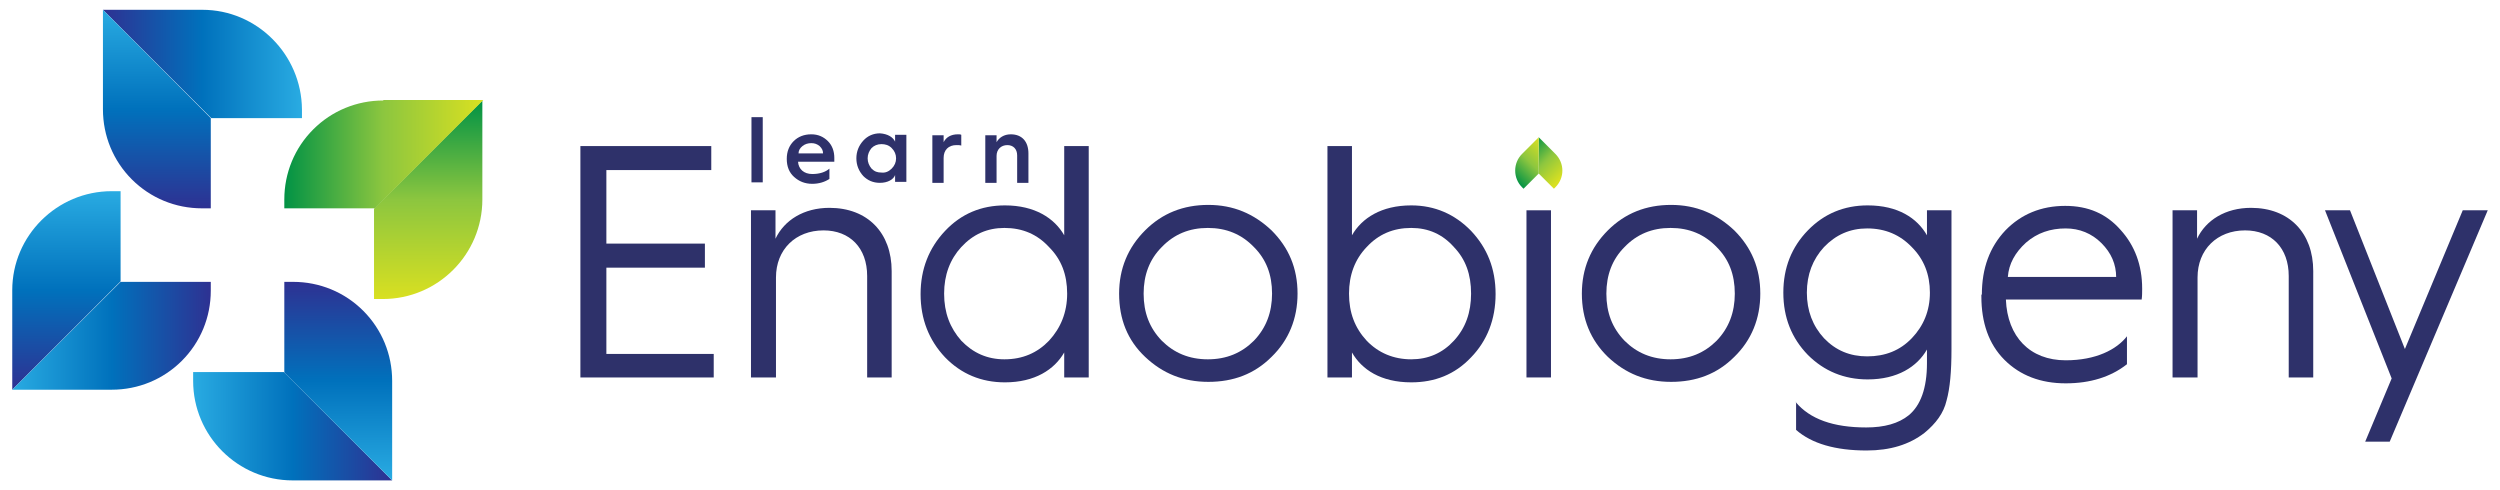 <?xml version="1.0" encoding="utf-8"?>
<!-- Generator: Adobe Illustrator 24.0.2, SVG Export Plug-In . SVG Version: 6.00 Build 0)  -->
<svg version="1.1" id="Layer_1" xmlns="http://www.w3.org/2000/svg" xmlns:xlink="http://www.w3.org/1999/xlink" x="0px" y="0px"
	 viewBox="0 0 510 100" style="enable-background:new 0 0 510 100;" xml:space="preserve">
<style type="text/css">
	.st0{fill:url(#SVGID_1_);}
	.st1{fill:url(#SVGID_2_);}
	.st2{fill:url(#SVGID_3_);}
	.st3{fill:url(#SVGID_4_);}
	.st4{fill:url(#SVGID_5_);}
	.st5{fill:url(#SVGID_6_);}
	.st6{fill:url(#SVGID_7_);}
	.st7{fill:url(#SVGID_8_);}
	.st8{fill:url(#SVGID_9_);}
	.st9{fill:url(#SVGID_10_);}
	.st10{fill:url(#SVGID_11_);}
	.st11{fill:url(#SVGID_12_);}
	.st12{fill:url(#SVGID_13_);}
	.st13{fill:url(#SVGID_14_);}
	.st14{fill:url(#SVGID_15_);}
	.st15{fill:url(#SVGID_16_);}
	.st16{fill:#2E316A;}
	.st17{fill:url(#SVGID_17_);}
	.st18{fill:url(#SVGID_18_);}
	.st19{fill:url(#SVGID_19_);}
	.st20{fill:url(#SVGID_20_);}
	.st21{fill:url(#SVGID_21_);}
	.st22{fill:url(#SVGID_22_);}
	.st23{fill:url(#SVGID_23_);}
	.st24{fill:url(#SVGID_24_);}
	.st25{fill:url(#SVGID_25_);}
	.st26{fill:url(#SVGID_26_);}
	.st27{fill:none;}
	.st28{fill:url(#SVGID_27_);}
	.st29{fill:url(#SVGID_28_);}
	.st30{fill:url(#SVGID_29_);}
	.st31{fill:url(#SVGID_30_);}
	.st32{fill:url(#SVGID_31_);}
	.st33{fill:url(#SVGID_32_);}
	.st34{fill:url(#SVGID_33_);}
	.st35{fill:url(#SVGID_34_);}
	.st36{fill:#363636;}
	.st37{fill:url(#SVGID_35_);}
	.st38{fill:url(#SVGID_36_);}
	.st39{fill:url(#SVGID_37_);}
	.st40{fill:url(#SVGID_38_);}
	.st41{fill:url(#SVGID_39_);}
	.st42{fill:url(#SVGID_40_);}
	.st43{fill:url(#SVGID_41_);}
	.st44{fill:url(#SVGID_42_);}
	.st45{fill:url(#SVGID_43_);}
	.st46{fill:url(#SVGID_44_);}
	.st47{fill:url(#SVGID_45_);}
	.st48{fill:url(#SVGID_46_);}
	.st49{fill:url(#SVGID_47_);}
	.st50{fill:url(#SVGID_48_);}
	.st51{fill:url(#SVGID_49_);}
	.st52{fill:url(#SVGID_50_);}
	.st53{fill:url(#SVGID_51_);}
	.st54{fill:url(#SVGID_52_);}
	.st55{fill:url(#SVGID_53_);}
	.st56{fill:url(#SVGID_54_);}
	.st57{fill:url(#SVGID_55_);}
	.st58{fill:url(#SVGID_56_);}
	.st59{fill:url(#SVGID_57_);}
	.st60{fill:url(#SVGID_58_);}
	.st61{fill:url(#SVGID_59_);}
	.st62{fill:url(#SVGID_60_);}
	.st63{fill:url(#SVGID_61_);}
	.st64{fill:url(#SVGID_62_);}
	.st65{fill:url(#SVGID_63_);}
	.st66{fill:url(#SVGID_64_);}
	.st67{fill:url(#SVGID_65_);}
	.st68{fill:url(#SVGID_66_);}
	.st69{fill:url(#SVGID_67_);}
	.st70{fill:url(#SVGID_68_);}
	.st71{opacity:0.5;}
	.st72{fill:#FFFFFF;}
	.st73{opacity:0.7;fill:#FFFFFF;}
	.st74{opacity:0.7;}
</style>
<g>
	<g>
		<linearGradient id="SVGID_1_" gradientUnits="userSpaceOnUse" x1="87.393" y1="61.045" x2="87.393" y2="20.48">
			<stop  offset="0" style="stop-color:#D9E021"/>
			<stop  offset="0.5" style="stop-color:#8CC63F"/>
			<stop  offset="1" style="stop-color:#009245"/>
		</linearGradient>
		<path class="st0" d="M76.3,42.6V61h1.8c11.2,0,20.3-9.1,20.3-20.3V20.5L76.3,42.6z"/>
		<linearGradient id="SVGID_2_" gradientUnits="userSpaceOnUse" x1="57.873" y1="31.522" x2="98.438" y2="31.522">
			<stop  offset="0" style="stop-color:#009245"/>
			<stop  offset="0.5" style="stop-color:#8CC63F"/>
			<stop  offset="1" style="stop-color:#D9E021"/>
		</linearGradient>
		<path class="st1" d="M78.2,20.5c-5.4,0-10.5,2.1-14.3,5.9c-3.8,3.8-5.9,8.9-5.9,14.3v1.8h18.5l22.1-22.1H78.2z"/>
		
			<linearGradient id="SVGID_3_" gradientUnits="userSpaceOnUse" x1="-4774.195" y1="-1117.494" x2="-4774.195" y2="-1158.059" gradientTransform="matrix(0 1 -1 0 -1078.1 4861.15)">
			<stop  offset="0" style="stop-color:#29ABE2"/>
			<stop  offset="0.5" style="stop-color:#0071BC"/>
			<stop  offset="1" style="stop-color:#2E3192"/>
		</linearGradient>
		<path class="st2" d="M57.9,75.9H39.4v1.8c0,11.2,9.1,20.3,20.3,20.3H80L57.9,75.9z"/>
		
			<linearGradient id="SVGID_4_" gradientUnits="userSpaceOnUse" x1="-4803.715" y1="-1147.016" x2="-4763.15" y2="-1147.016" gradientTransform="matrix(0 1 -1 0 -1078.1 4861.15)">
			<stop  offset="0" style="stop-color:#2E3192"/>
			<stop  offset="0.5" style="stop-color:#0071BC"/>
			<stop  offset="1" style="stop-color:#29ABE2"/>
		</linearGradient>
		<path class="st3" d="M80,77.7c0-5.4-2.1-10.5-5.9-14.3c-3.8-3.8-8.9-5.9-14.3-5.9h-1.8v18.5L80,98V77.7z"/>
		
			<linearGradient id="SVGID_5_" gradientUnits="userSpaceOnUse" x1="-5989.632" y1="3928.751" x2="-5989.632" y2="3888.186" gradientTransform="matrix(-1 0 0 -1 -5976.089 3967.708)">
			<stop  offset="0" style="stop-color:#29ABE2"/>
			<stop  offset="0.5" style="stop-color:#0071BC"/>
			<stop  offset="1" style="stop-color:#2E3192"/>
		</linearGradient>
		<path class="st4" d="M24.6,57.4V39h-1.8C11.6,39,2.5,48.1,2.5,59.2v20.3L24.6,57.4z"/>
		
			<linearGradient id="SVGID_6_" gradientUnits="userSpaceOnUse" x1="-6019.152" y1="3899.229" x2="-5978.587" y2="3899.229" gradientTransform="matrix(-1 0 0 -1 -5976.089 3967.708)">
			<stop  offset="0" style="stop-color:#2E3192"/>
			<stop  offset="0.5" style="stop-color:#0071BC"/>
			<stop  offset="1" style="stop-color:#29ABE2"/>
		</linearGradient>
		<path class="st5" d="M22.8,79.5c5.4,0,10.5-2.1,14.3-5.9c3.8-3.8,5.9-8.9,5.9-14.3v-1.8H24.6L2.5,79.5H22.8z"/>
		
			<linearGradient id="SVGID_7_" gradientUnits="userSpaceOnUse" x1="-980.282" y1="5181.145" x2="-980.282" y2="5140.58" gradientTransform="matrix(0 -1 1 0 -5119.603 -967.237)">
			<stop  offset="0" style="stop-color:#29ABE2"/>
			<stop  offset="0.5" style="stop-color:#0071BC"/>
			<stop  offset="1" style="stop-color:#2E3192"/>
		</linearGradient>
		<path class="st6" d="M43.1,24.1h18.5v-1.8C61.5,11.1,52.4,2,41.3,2H21L43.1,24.1z"/>
		
			<linearGradient id="SVGID_8_" gradientUnits="userSpaceOnUse" x1="-1009.802" y1="5151.622" x2="-969.237" y2="5151.622" gradientTransform="matrix(0 -1 1 0 -5119.603 -967.237)">
			<stop  offset="0" style="stop-color:#2E3192"/>
			<stop  offset="0.5" style="stop-color:#0071BC"/>
			<stop  offset="1" style="stop-color:#29ABE2"/>
		</linearGradient>
		<path class="st7" d="M21,22.3c0,5.4,2.1,10.5,5.9,14.3c3.8,3.8,8.9,5.9,14.3,5.9h1.8V24.1L21,2V22.3z"/>
	</g>
	<g>
		<path class="st16" d="M118.4,77V29.8h26.7v4.9h-21.4v15h20.1v4.9h-20.1v17.6h21.9V77H118.4z"/>
		<path class="st16" d="M153.2,77V42.9h5v5.8c1.8-3.8,5.8-6.3,11-6.3c7.8,0,12.7,5.1,12.7,12.9V77h-5V56.3c0-5.7-3.5-9.3-8.9-9.3
			c-5.7,0-9.7,3.9-9.7,9.6V77H153.2z"/>
		<path class="st16" d="M217.1,48V29.8h5V77h-5v-5.1c-2,3.5-6,6.1-12.1,6.1c-4.8,0-8.9-1.7-12.2-5.1c-3.3-3.5-5-7.8-5-12.9
			c0-5.1,1.7-9.4,5-12.9c3.3-3.5,7.4-5.2,12.2-5.2C211.1,41.9,215.1,44.5,217.1,48z M214,69.5c2.4-2.6,3.7-5.8,3.7-9.6
			c0-3.9-1.2-7-3.7-9.5c-2.4-2.6-5.4-3.9-9.1-3.9c-3.5,0-6.4,1.3-8.8,3.9c-2.3,2.5-3.5,5.7-3.5,9.5c0,3.9,1.2,7,3.5,9.6
			c2.4,2.5,5.3,3.8,8.8,3.8C208.6,73.3,211.6,72,214,69.5z"/>
		<path class="st16" d="M228.3,59.9c0-5.1,1.8-9.4,5.3-12.9c3.5-3.5,7.8-5.2,12.9-5.2c5.1,0,9.3,1.8,12.9,5.2
			c3.5,3.5,5.3,7.7,5.3,12.9c0,5.1-1.8,9.5-5.3,12.9c-3.5,3.5-7.8,5.1-12.9,5.1c-5.1,0-9.3-1.7-12.9-5.1
			C230,69.4,228.3,65.1,228.3,59.9z M233.3,59.9c0,3.9,1.2,7,3.7,9.6c2.5,2.5,5.6,3.8,9.4,3.8s6.9-1.3,9.4-3.8
			c2.5-2.6,3.7-5.8,3.7-9.6c0-3.9-1.2-7-3.7-9.5c-2.5-2.6-5.6-3.9-9.4-3.9s-6.9,1.3-9.4,3.9C234.5,52.9,233.3,56.1,233.3,59.9z"/>
		<path class="st16" d="M270.8,77V29.8h5V48c2-3.5,6-6.1,12.1-6.1c4.8,0,8.9,1.8,12.2,5.2c3.3,3.5,5,7.7,5,12.9
			c0,5.1-1.7,9.5-5,12.9c-3.3,3.5-7.4,5.1-12.2,5.1c-6.2,0-10.1-2.6-12.1-6.1V77H270.8z M296.6,69.5c2.4-2.6,3.5-5.8,3.5-9.6
			c0-3.9-1.1-7-3.5-9.5c-2.3-2.6-5.2-3.9-8.7-3.9c-3.7,0-6.7,1.3-9.1,3.9c-2.4,2.5-3.6,5.7-3.6,9.5c0,3.9,1.2,7,3.6,9.6
			c2.4,2.5,5.5,3.8,9.1,3.8C291.4,73.3,294.3,72,296.6,69.5z"/>
		<rect x="311.4" y="42.9" class="st16" width="5" height="34.1"/>
		<path class="st16" d="M322.7,59.9c0-5.1,1.8-9.4,5.3-12.9c3.5-3.5,7.8-5.2,12.9-5.2s9.3,1.8,12.9,5.2c3.5,3.5,5.3,7.7,5.3,12.9
			c0,5.1-1.8,9.5-5.3,12.9c-3.5,3.5-7.8,5.1-12.9,5.1s-9.3-1.7-12.9-5.1C324.5,69.4,322.7,65.1,322.7,59.9z M327.7,59.9
			c0,3.9,1.2,7,3.7,9.6c2.5,2.5,5.6,3.8,9.4,3.8s6.9-1.3,9.4-3.8c2.5-2.6,3.7-5.8,3.7-9.6c0-3.9-1.2-7-3.7-9.5
			c-2.5-2.6-5.6-3.9-9.4-3.9s-6.9,1.3-9.4,3.9C328.9,52.9,327.7,56.1,327.7,59.9z"/>
		<path class="st16" d="M366.3,82c2.9,3.5,7.7,5.2,14.4,5.2c3.7,0,6.6-0.8,8.7-2.5c2.4-2,3.7-5.5,3.7-10.6v-2.8
			c-2,3.5-6,6.1-12.1,6.1c-4.8,0-8.9-1.7-12.2-5c-3.3-3.4-5-7.6-5-12.7s1.7-9.3,5-12.7c3.3-3.4,7.4-5.1,12.2-5.1
			c6.2,0,10.1,2.6,12.1,6.1v-5.1h5v28.4c0,4.4-0.3,7.9-1,10.4c-0.6,2.6-2.2,4.7-4.5,6.6c-3.1,2.4-7,3.6-11.8,3.6
			c-6.4,0-11.2-1.4-14.4-4.2V82z M390,69c2.4-2.5,3.7-5.6,3.7-9.3c0-3.7-1.2-6.8-3.7-9.3c-2.4-2.5-5.4-3.8-9.1-3.8
			c-3.5,0-6.4,1.3-8.8,3.8c-2.3,2.5-3.5,5.6-3.5,9.3c0,3.7,1.2,6.8,3.5,9.3c2.4,2.5,5.3,3.7,8.8,3.7C384.6,72.7,387.6,71.5,390,69z"
			/>
		<path class="st16" d="M404.3,60.1c0-5.4,1.6-9.7,4.8-13.1c3.2-3.3,7.3-5,12.2-5c4.7,0,8.4,1.6,11.3,4.9c2.9,3.2,4.4,7.2,4.4,12
			c0,0.7,0,1.5-0.1,2.2h-27.7c0.3,7.6,4.9,12.4,12.2,12.4c6.2,0,10.4-2.2,12.5-4.9v5.7c-3.3,2.6-7.5,3.9-12.5,3.9
			c-5.1,0-9.3-1.6-12.5-4.8c-3.2-3.2-4.7-7.6-4.7-12.9V60.1z M431.7,56.6c0-2.7-1-5-3-7c-2-2-4.5-3-7.3-3c-3.1,0-5.8,0.9-8.1,2.9
			c-2.2,2-3.5,4.3-3.7,7H431.7z"/>
		<path class="st16" d="M443.2,77V42.9h5v5.8c1.8-3.8,5.8-6.3,11-6.3c7.8,0,12.7,5.1,12.7,12.9V77h-5V56.3c0-5.7-3.5-9.3-8.9-9.3
			c-5.7,0-9.7,3.9-9.7,9.6V77H443.2z"/>
		<path class="st16" d="M487.9,77.2l-13.6-34.3h5.1l11.2,28.3l11.8-28.3h5.1l-20,47.2h-5L487.9,77.2z"/>
		
			<linearGradient id="SVGID_9_" gradientUnits="userSpaceOnUse" x1="900.324" y1="2849.638" x2="900.324" y2="2840.037" gradientTransform="matrix(0.707 -0.707 0.707 0.707 -2332.767 -1341.734)">
			<stop  offset="0" style="stop-color:#D9E021"/>
			<stop  offset="0.5" style="stop-color:#8CC63F"/>
			<stop  offset="1" style="stop-color:#009245"/>
		</linearGradient>
		<path class="st8" d="M313.9,35.4l3.1,3.1l0.3-0.3c1.9-1.9,1.9-4.9,0-6.8l-3.4-3.4L313.9,35.4z"/>
		
			<linearGradient id="SVGID_10_" gradientUnits="userSpaceOnUse" x1="893.338" y1="2842.651" x2="902.939" y2="2842.651" gradientTransform="matrix(0.707 -0.707 0.707 0.707 -2332.767 -1341.734)">
			<stop  offset="0" style="stop-color:#009245"/>
			<stop  offset="0.5" style="stop-color:#8CC63F"/>
			<stop  offset="1" style="stop-color:#D9E021"/>
		</linearGradient>
		<path class="st9" d="M310.5,31.4c-0.9,0.9-1.4,2.1-1.4,3.4c0,1.3,0.5,2.5,1.4,3.4l0.3,0.3l3.1-3.1l0-7.4L310.5,31.4z"/>
	</g>
	<g>
		<path class="st16" d="M153.3,37.2V23.9h2.3v13.3H153.3z"/>
		<path class="st16" d="M160.5,32.4c0-1.5,0.5-2.7,1.4-3.6c0.9-0.9,2.1-1.4,3.6-1.4c1.4,0,2.5,0.5,3.4,1.4c0.9,0.9,1.3,2.1,1.3,3.4
			c0,0.3,0,0.6,0,0.8h-7.4c0.1,1.5,1.2,2.5,2.9,2.5c1.5,0,2.7-0.4,3.5-1.1v2.1c-0.9,0.6-2.1,1-3.5,1c-1.5,0-2.7-0.5-3.7-1.4
			C161,35.2,160.5,34,160.5,32.4L160.5,32.4z M167.9,31.3c0-0.6-0.2-1-0.7-1.5c-0.5-0.4-1-0.6-1.7-0.6c-0.7,0-1.3,0.2-1.8,0.6
			c-0.5,0.4-0.8,0.9-0.8,1.5H167.9z"/>
		<path class="st16" d="M182.6,28.9v-1.4h2.3v9.6h-2.3v-1.4c-0.3,0.9-1.5,1.6-3.1,1.6c-1.4,0-2.5-0.5-3.4-1.4
			c-0.9-1-1.4-2.2-1.4-3.6c0-1.4,0.5-2.6,1.4-3.6c0.9-1,2.1-1.5,3.4-1.5C181.1,27.3,182.2,28,182.6,28.9z M181.9,34.4
			c0.6-0.6,0.9-1.3,0.9-2.1c0-0.8-0.3-1.5-0.9-2.1c-0.6-0.6-1.3-0.8-2.1-0.8c-0.8,0-1.5,0.3-2,0.8c-0.5,0.6-0.8,1.3-0.8,2.1
			c0,0.8,0.3,1.5,0.8,2.1c0.6,0.6,1.2,0.8,2,0.8C180.6,35.3,181.3,35,181.9,34.4z"/>
		<path class="st16" d="M190.2,37.2v-9.6h2.3V29c0.5-1,1.5-1.6,2.9-1.6c0.3,0,0.5,0,0.7,0.1v2.2c-0.3-0.1-0.6-0.1-1-0.1
			c-1.6,0-2.6,1-2.6,2.6v5.1H190.2z"/>
		<path class="st16" d="M201,37.2v-9.6h2.3v1.4c0.5-0.9,1.5-1.6,2.9-1.6c2.3,0,3.6,1.5,3.6,3.9v6h-2.3v-5.6c0-1.3-0.8-2.1-2-2.1
			c-1.3,0-2.2,0.9-2.2,2.2v5.5H201z"/>
	</g>
</g>
</svg>
